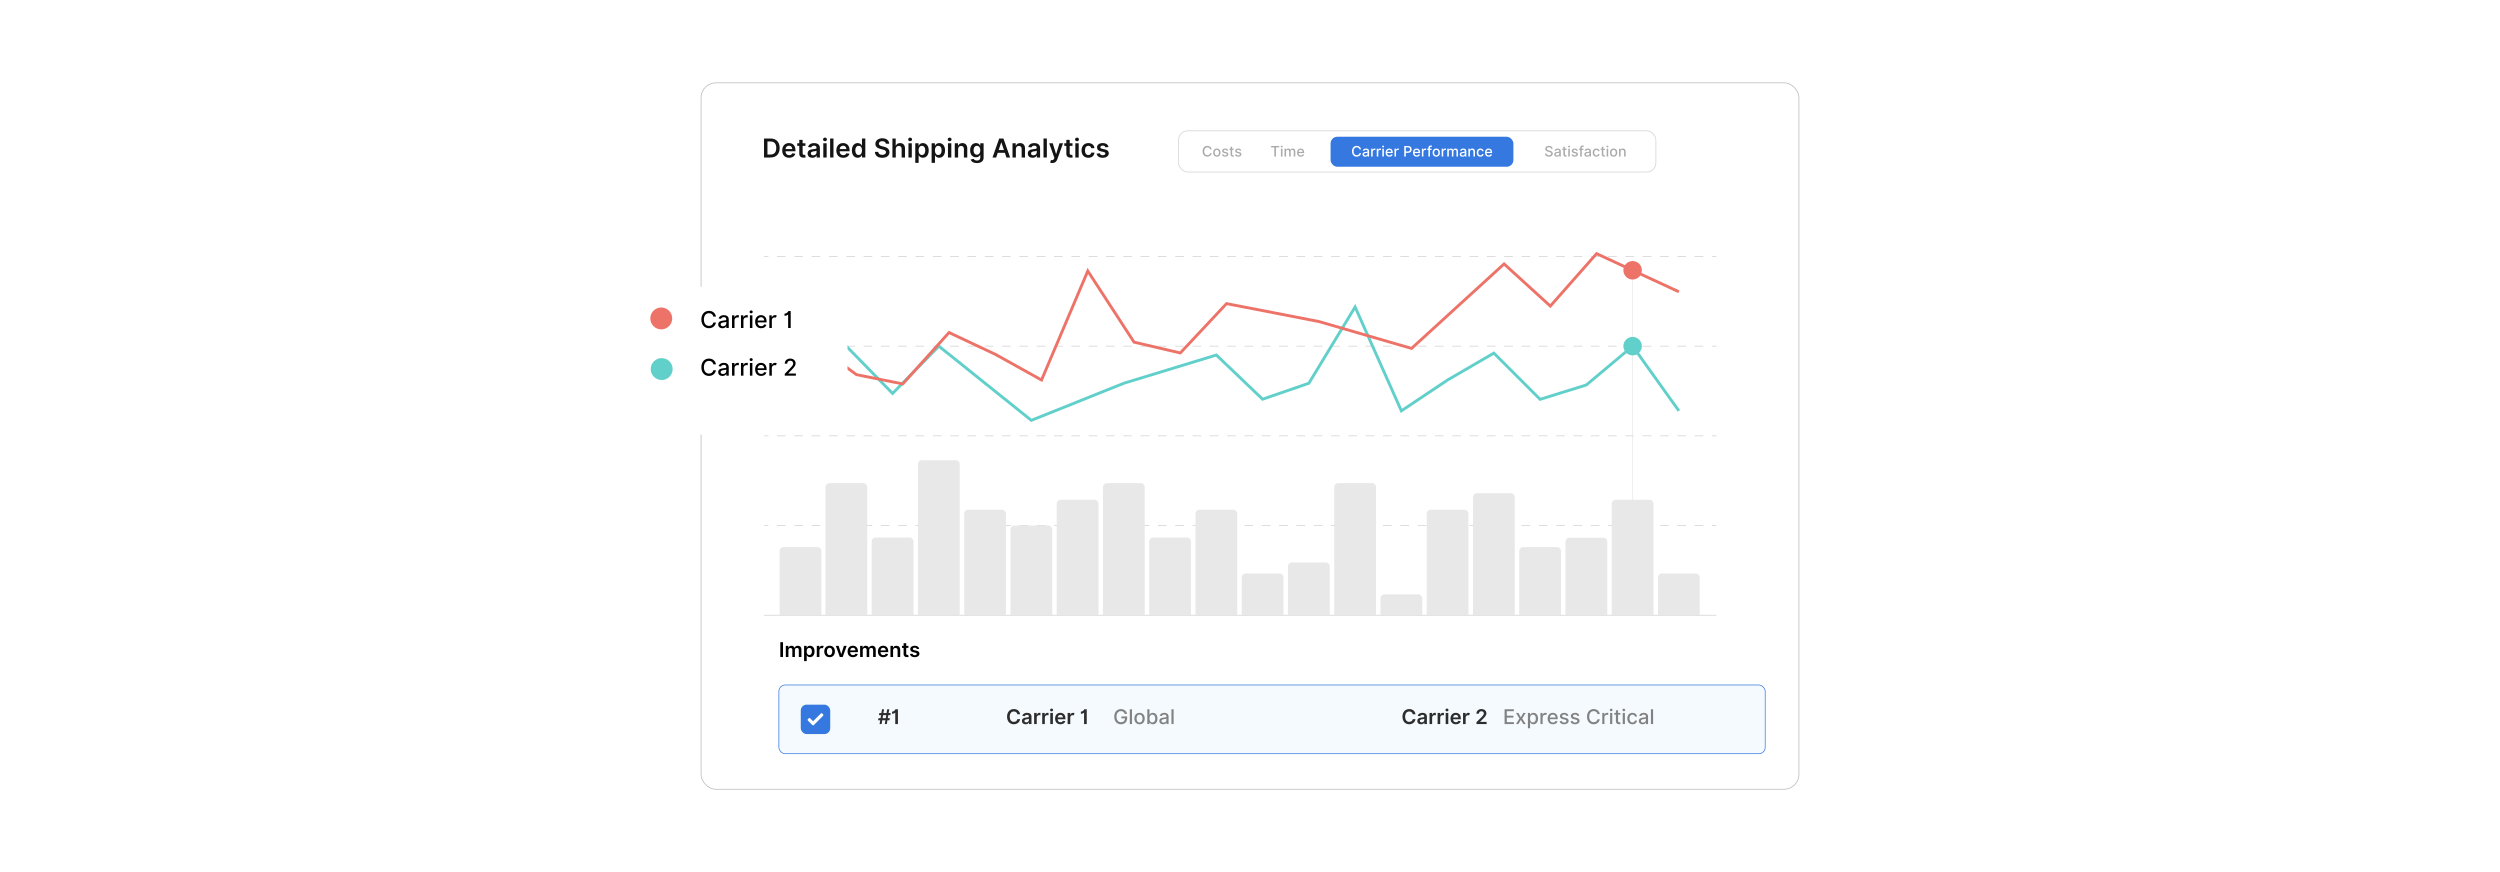 <?xml version="1.0" encoding="UTF-8"?>
<svg id="Layer_1" xmlns="http://www.w3.org/2000/svg" xmlns:xlink="http://www.w3.org/1999/xlink" viewBox="0 0 860 300">
  <defs>
    <filter id="drop-shadow-1" x="186.44" y="68.298" width="135.36" height="111.36" filterUnits="userSpaceOnUse">
      <feOffset dx="5" dy="5"/>
      <feGaussianBlur result="blur" stdDeviation="10"/>
      <feFlood flood-color="#191919" flood-opacity=".1"/>
      <feComposite in2="blur" operator="in"/>
      <feComposite in="SourceGraphic"/>
    </filter>
  </defs>
  <rect y="0" width="860" height="300" fill="#fff"/>
  <g>
    <rect x="241.17" y="28.497" width="377.66" height="243.006" rx="5.099" ry="5.099" fill="#fff" stroke="#b7b7b7" stroke-miterlimit="10" stroke-width=".25"/>
    <g>
      <path d="M262.821,54.18v-6.531h2.258c1.945,0,3.126,1.225,3.126,3.259,0,2.041-1.18,3.272-3.17,3.272h-2.213ZM264.977,53.156c1.362,0,2.054-.746,2.054-2.248,0-1.495-.692-2.235-2.019-2.235h-1.008v4.483h.973Z" fill="#141414"/>
      <path d="M269.08,51.759c0-1.512.915-2.542,2.318-2.542,1.206,0,2.239.756,2.239,2.476v.353h-3.413c.01.839.504,1.33,1.25,1.33.498,0,.88-.217,1.036-.632l1.078.121c-.204.852-.989,1.41-2.13,1.41-1.477,0-2.379-.98-2.379-2.517ZM272.531,51.268c-.006-.666-.453-1.151-1.116-1.151-.689,0-1.151.526-1.187,1.151h2.303Z" fill="#141414"/>
      <path d="M277.07,50.174h-.966v2.532c0,.466.233.567.523.567.144,0,.274-.028.338-.044l.194.902c-.124.041-.351.105-.679.114-.867.025-1.537-.427-1.531-1.349v-2.724h-.695v-.893h.695v-1.174h1.154v1.174h.966v.893Z" fill="#141414"/>
      <path d="M277.815,52.805c0-1.103.909-1.387,1.859-1.489.864-.092,1.212-.108,1.212-.44v-.019c0-.481-.293-.756-.829-.756-.565,0-.89.287-1.004.622l-1.078-.153c.255-.893,1.046-1.353,2.076-1.353.935,0,1.99.39,1.99,1.685v3.278h-1.109v-.673h-.039c-.21.411-.669.771-1.438.771-.935,0-1.639-.511-1.639-1.474ZM280.889,52.422v-.577c-.15.121-.756.198-1.059.239-.517.073-.902.259-.902.702,0,.424.344.644.826.644.695,0,1.135-.462,1.135-1.008Z" fill="#141414"/>
      <path d="M283.126,47.961c0-.348.3-.629.67-.629.367,0,.666.281.666.629,0,.344-.3.625-.666.625-.37,0-.67-.281-.67-.625ZM283.215,49.282h1.154v4.898h-1.154v-4.898Z" fill="#141414"/>
      <path d="M286.716,54.18h-1.154v-6.531h1.154v6.531Z" fill="#141414"/>
      <path d="M287.697,51.759c0-1.512.915-2.542,2.318-2.542,1.206,0,2.239.756,2.239,2.476v.353h-3.413c.01.839.504,1.33,1.25,1.33.498,0,.88-.217,1.036-.632l1.078.121c-.204.852-.989,1.41-2.13,1.41-1.477,0-2.379-.98-2.379-2.517ZM291.147,51.268c-.007-.666-.453-1.151-1.116-1.151-.689,0-1.151.526-1.187,1.151h2.303Z" fill="#141414"/>
      <path d="M293.04,51.736c0-1.633.89-2.519,2.022-2.519.864,0,1.225.52,1.4.874h.048v-2.442h1.158v6.531h-1.135v-.772h-.07c-.182.357-.561.858-1.403.858-1.155,0-2.019-.915-2.019-2.529ZM296.532,51.731c0-.95-.408-1.566-1.151-1.566-.769,0-1.164.654-1.164,1.566,0,.918.402,1.588,1.164,1.588.737,0,1.151-.638,1.151-1.588Z" fill="#141414"/>
      <path d="M303.518,48.561c-.74,0-1.18.36-1.184.852-.006.545.574.771,1.11.899l.612.152c.982.233,1.917.75,1.92,1.882-.003,1.151-.912,1.933-2.478,1.933-1.521,0-2.487-.731-2.535-2.028h1.164c.048.685.622,1.018,1.362,1.018.771,0,1.301-.373,1.304-.932-.003-.507-.469-.727-1.173-.905l-.743-.191c-1.075-.277-1.741-.816-1.741-1.754-.003-1.154,1.027-1.927,2.398-1.927,1.391,0,2.332.781,2.353,1.885h-1.138c-.06-.555-.526-.883-1.231-.883Z" fill="#141414"/>
      <path d="M308.145,54.18h-1.154v-6.531h1.129v2.465h.057c.227-.555.705-.896,1.458-.896,1.018,0,1.687.66,1.687,1.844v3.119h-1.154v-2.94c0-.66-.357-1.046-.963-1.046-.619,0-1.059.408-1.059,1.116v2.87Z" fill="#141414"/>
      <path d="M312.418,47.961c0-.348.3-.629.669-.629.367,0,.667.281.667.629,0,.344-.3.625-.667.625-.37,0-.669-.281-.669-.625ZM312.507,49.282h1.154v4.898h-1.154v-4.898Z" fill="#141414"/>
      <path d="M314.853,49.282h1.135v.81h.067c.175-.353.536-.874,1.4-.874,1.132,0,2.022.887,2.022,2.519,0,1.614-.864,2.529-2.019,2.529-.842,0-1.222-.501-1.403-.858h-.048v2.609h-1.154v-6.735ZM317.136,53.319c.762,0,1.164-.67,1.164-1.588,0-.912-.396-1.566-1.164-1.566-.743,0-1.151.616-1.151,1.566s.415,1.588,1.151,1.588Z" fill="#141414"/>
      <path d="M320.475,49.282h1.135v.81h.067c.175-.353.536-.874,1.4-.874,1.132,0,2.022.887,2.022,2.519,0,1.614-.864,2.529-2.019,2.529-.842,0-1.222-.501-1.403-.858h-.048v2.609h-1.154v-6.735ZM322.758,53.319c.762,0,1.164-.67,1.164-1.588,0-.912-.396-1.566-1.164-1.566-.743,0-1.151.616-1.151,1.566s.415,1.588,1.151,1.588Z" fill="#141414"/>
      <path d="M326.007,47.961c0-.348.3-.629.669-.629.367,0,.667.281.667.629,0,.344-.3.625-.667.625-.37,0-.669-.281-.669-.625ZM326.097,49.282h1.154v4.898h-1.154v-4.898Z" fill="#141414"/>
      <path d="M329.597,54.18h-1.154v-4.898h1.103v.832h.057c.223-.545.727-.896,1.46-.896,1.011,0,1.681.67,1.678,1.844v3.119h-1.154v-2.94c0-.654-.357-1.046-.954-1.046-.609,0-1.037.408-1.037,1.116v2.87Z" fill="#141414"/>
      <path d="M333.898,54.881l1.04-.252c.14.269.446.597,1.142.597.657,0,1.135-.297,1.135-.998v-.929h-.058c-.178.36-.571.81-1.409.81-1.129,0-2.019-.797-2.019-2.396,0-1.61.89-2.497,2.022-2.497.864,0,1.231.52,1.406.874h.064v-.81h1.139v4.978c0,1.234-.976,1.841-2.299,1.841-1.247,0-1.952-.552-2.162-1.219ZM337.221,51.708c0-.928-.408-1.544-1.151-1.544-.769,0-1.164.654-1.164,1.544,0,.902.402,1.495,1.164,1.495.737,0,1.151-.56,1.151-1.495Z" fill="#141414"/>
      <path d="M341.419,54.18l2.299-6.531h1.46l2.303,6.531h-1.263l-.542-1.61h-2.456l-.539,1.61h-1.263ZM345.357,51.618l-.883-2.631h-.051l-.883,2.631h1.818Z" fill="#141414"/>
      <path d="M349.46,54.18h-1.154v-4.898h1.103v.832h.057c.223-.545.727-.896,1.46-.896,1.011,0,1.681.67,1.678,1.844v3.119h-1.154v-2.94c0-.654-.357-1.046-.954-1.046-.609,0-1.037.408-1.037,1.116v2.87Z" fill="#141414"/>
      <path d="M353.564,52.805c0-1.103.909-1.387,1.859-1.489.864-.092,1.212-.108,1.212-.44v-.019c0-.481-.293-.756-.829-.756-.565,0-.89.287-1.004.622l-1.078-.153c.255-.893,1.046-1.353,2.076-1.353.935,0,1.99.39,1.99,1.685v3.278h-1.109v-.673h-.039c-.21.411-.669.771-1.438.771-.935,0-1.639-.511-1.639-1.474ZM356.638,52.422v-.577c-.15.121-.756.198-1.059.239-.517.073-.902.259-.902.702,0,.424.344.644.826.644.695,0,1.135-.462,1.135-1.008Z" fill="#141414"/>
      <path d="M360.119,54.18h-1.154v-6.531h1.154v6.531Z" fill="#141414"/>
      <path d="M361.259,55.956l.268-.925c.504.146.839.102,1.056-.438l.115-.312-1.776-5h1.225l1.129,3.699h.051l1.132-3.699h1.228l-1.978,5.536c-.274.771-.829,1.27-1.722,1.27-.338,0-.596-.077-.727-.131Z" fill="#141414"/>
      <path d="M368.94,50.174h-.966v2.532c0,.466.233.567.523.567.144,0,.274-.028.338-.044l.194.902c-.124.041-.351.105-.679.114-.868.025-1.537-.427-1.531-1.349v-2.724h-.695v-.893h.695v-1.174h1.154v1.174h.966v.893Z" fill="#141414"/>
      <path d="M369.825,47.961c0-.348.3-.629.669-.629.367,0,.667.281.667.629,0,.344-.3.625-.667.625-.37,0-.669-.281-.669-.625ZM369.914,49.282h1.154v4.898h-1.154v-4.898Z" fill="#141414"/>
      <path d="M372.049,51.749c0-1.495.906-2.532,2.341-2.532,1.196,0,2.025.699,2.104,1.761h-1.103c-.089-.472-.431-.829-.986-.829-.711,0-1.186.593-1.186,1.582,0,1.001.465,1.603,1.186,1.603.507,0,.887-.303.986-.829h1.103c-.083,1.04-.867,1.77-2.098,1.77-1.464,0-2.347-1.043-2.347-2.526Z" fill="#141414"/>
      <path d="M380.275,50.691c-.089-.322-.37-.612-.902-.612-.481,0-.848.23-.845.561-.003.284.195.456.692.567l.835.179c.925.201,1.375.628,1.377,1.327-.003.928-.867,1.562-2.092,1.562-1.203,0-1.958-.533-2.102-1.433l1.125-.108c.099.44.443.67.973.67.549,0,.912-.252.912-.587,0-.277-.21-.459-.66-.558l-.835-.176c-.941-.194-1.381-.666-1.377-1.381-.003-.905.8-1.486,1.98-1.486,1.148,0,1.812.53,1.971,1.359l-1.053.114Z" fill="#141414"/>
    </g>
    <rect x="405.409" y="45" width="164.217" height="14.191" rx="3.204" ry="3.204" fill="#fff" stroke="#d1d1d1" stroke-miterlimit="10" stroke-width=".25"/>
    <g>
      <path d="M416.276,51.404c-.09-.469-.478-.73-.94-.73-.625,0-1.092.483-1.092,1.363,0,.887.469,1.362,1.09,1.362.459,0,.848-.255.942-.719l.552.002c-.119.717-.701,1.216-1.498,1.216-.942,0-1.63-.702-1.63-1.861s.692-1.862,1.63-1.862c.767,0,1.373.453,1.498,1.228h-.552Z" fill="#aaa"/>
      <path d="M417.33,52.502c0-.846.5-1.407,1.267-1.407s1.267.561,1.267,1.407c0,.841-.5,1.402-1.267,1.402s-1.267-.561-1.267-1.402ZM419.33,52.501c0-.52-.234-.963-.731-.963-.501,0-.735.442-.735.963,0,.521.234.959.735.959.497,0,.731-.438.731-.959Z" fill="#aaa"/>
      <path d="M422.021,51.879c-.062-.182-.214-.364-.543-.364-.301,0-.527.148-.526.357-.002.185.127.285.427.355l.432.1c.499.115.744.352.744.736,0,.492-.455.841-1.112.841-.61,0-1.011-.271-1.099-.752l.512-.078c.064.268.267.403.584.403.347,0,.572-.164.572-.375,0-.17-.122-.287-.384-.346l-.46-.101c-.51-.113-.744-.37-.744-.756,0-.481.435-.806,1.05-.806.587,0,.918.276,1.028.699l-.479.085Z" fill="#aaa"/>
      <path d="M424.412,51.556h-.558v1.495c0,.307.154.363.326.363.085,0,.15-.016.185-.023l.096.438c-.062.023-.175.055-.343.057-.417.009-.795-.231-.793-.724v-1.605h-.398v-.425h.398v-.651h.529v.651h.558v.425Z" fill="#aaa"/>
      <path d="M426.513,51.879c-.062-.182-.214-.364-.543-.364-.301,0-.527.148-.526.357-.002.185.127.285.427.355l.432.1c.499.115.744.352.744.736,0,.492-.455.841-1.112.841-.61,0-1.011-.271-1.099-.752l.512-.078c.064.268.267.403.584.403.347,0,.572-.164.572-.375,0-.17-.122-.287-.384-.346l-.46-.101c-.51-.113-.744-.37-.744-.756,0-.481.435-.806,1.05-.806.587,0,.918.276,1.028.699l-.479.085Z" fill="#aaa"/>
    </g>
    <rect x="457.718" y="47.041" width="62.897" height="10.325" rx="2.334" ry="2.334" fill="#3578df"/>
    <g>
      <path d="M437.251,50.225h2.806v.471h-1.132v3.154h-.545v-3.154h-1.129v-.471Z" fill="#aaa"/>
      <path d="M440.574,50.397c0-.174.151-.317.335-.317.183,0,.335.144.335.317,0,.173-.152.315-.335.315-.184,0-.335-.142-.335-.315ZM440.642,51.131h.529v2.719h-.529v-2.719Z" fill="#aaa"/>
      <path d="M441.886,51.131h.508v.442h.034c.113-.299.381-.478.74-.478.362,0,.612.181.731.478h.028c.131-.29.425-.478.816-.478.492,0,.839.31.839.932v1.823h-.529v-1.773c0-.368-.231-.524-.51-.524-.346,0-.545.237-.545.565v1.733h-.528v-1.808c0-.296-.203-.49-.497-.49-.301,0-.558.255-.558.621v1.677h-.529v-2.719Z" fill="#aaa"/>
      <path d="M446.182,52.508c0-.836.499-1.413,1.257-1.413.616,0,1.204.385,1.204,1.367v.188h-1.934c.015.523.319.817.772.817.301,0,.53-.131.626-.388l.501.091c-.12.442-.54.734-1.133.734-.802,0-1.294-.553-1.294-1.397ZM448.124,52.253c-.002-.416-.272-.721-.682-.721-.431,0-.71.335-.731.721h1.413Z" fill="#aaa"/>
    </g>
    <g>
      <path d="M467.657,51.404c-.09-.469-.477-.73-.94-.73-.625,0-1.092.483-1.092,1.363,0,.887.469,1.362,1.09,1.362.459,0,.848-.255.941-.719l.553.002c-.119.717-.701,1.216-1.497,1.216-.942,0-1.631-.702-1.631-1.861s.692-1.862,1.631-1.862c.766,0,1.373.453,1.497,1.228h-.553Z" fill="#fff"/>
      <path d="M468.706,53.081c0-.617.527-.752,1.042-.812.489-.057.688-.053.688-.246v-.012c0-.309-.176-.487-.518-.487-.355,0-.554.185-.632.379l-.497-.113c.177-.496.63-.694,1.122-.694.432,0,1.055.158,1.055.949v1.806h-.517v-.372h-.021c-.101.204-.353.432-.803.432-.518,0-.919-.294-.919-.828ZM470.437,52.869v-.351c-.075.076-.482.122-.654.144-.307.041-.558.142-.558.425,0,.263.216.397.515.397.441,0,.697-.294.697-.615Z" fill="#fff"/>
      <path d="M471.68,51.131h.512v.432h.028c.1-.292.372-.473.69-.473.067,0,.172.005.225.013v.506c-.042-.013-.166-.032-.276-.032-.375,0-.649.257-.649.613v1.66h-.529v-2.719Z" fill="#fff"/>
      <path d="M473.601,51.131h.512v.432h.028c.1-.292.372-.473.69-.473.067,0,.172.005.225.013v.506c-.042-.013-.166-.032-.276-.032-.375,0-.649.257-.649.613v1.66h-.529v-2.719Z" fill="#fff"/>
      <path d="M475.455,50.397c0-.174.15-.317.335-.317.183,0,.335.144.335.317,0,.173-.152.315-.335.315-.185,0-.335-.142-.335-.315ZM475.522,51.131h.529v2.719h-.529v-2.719Z" fill="#fff"/>
      <path d="M476.644,52.508c0-.836.499-1.413,1.257-1.413.616,0,1.204.385,1.204,1.367v.188h-1.934c.015.523.319.817.772.817.301,0,.53-.131.626-.388l.501.091c-.12.442-.54.734-1.133.734-.802,0-1.294-.553-1.294-1.397ZM478.587,52.253c-.002-.416-.272-.721-.682-.721-.431,0-.71.335-.731.721h1.413Z" fill="#fff"/>
      <path d="M479.703,51.131h.512v.432h.028c.1-.292.368-.473.69-.473.148,0,.266.039.355.1l-.17.442c-.064-.032-.143-.054-.246-.054-.366,0-.641.257-.641.611v1.66h-.529v-2.719Z" fill="#fff"/>
      <path d="M483.063,50.225h1.292c.843,0,1.255.506,1.255,1.173,0,.67-.416,1.178-1.257,1.178h-.743v1.274h-.547v-3.625ZM484.304,52.111c.535,0,.756-.303.756-.714,0-.41-.221-.704-.763-.704h-.686v1.418h.693Z" fill="#fff"/>
      <path d="M486.06,52.508c0-.836.499-1.413,1.257-1.413.616,0,1.204.385,1.204,1.367v.188h-1.934c.015.523.319.817.772.817.301,0,.53-.131.626-.388l.501.091c-.12.442-.54.734-1.133.734-.802,0-1.294-.553-1.294-1.397ZM488.003,52.253c-.002-.416-.272-.721-.682-.721-.431,0-.71.335-.731.721h1.413Z" fill="#fff"/>
      <path d="M489.119,51.131h.512v.432h.028c.1-.292.372-.473.69-.473.067,0,.172.005.225.013v.506c-.042-.013-.166-.032-.276-.032-.375,0-.649.257-.649.613v1.66h-.529v-2.719Z" fill="#fff"/>
      <path d="M492.485,51.556h-.586v2.294h-.53v-2.294h-.42v-.425h.42v-.315c0-.51.377-.761.807-.761.214,0,.368.044.442.072l-.124.429c-.049-.017-.127-.041-.236-.041-.259,0-.358.131-.358.372v.244h.586v.425Z" fill="#fff"/>
      <path d="M492.806,52.502c0-.846.501-1.407,1.268-1.407s1.268.561,1.268,1.407c0,.841-.501,1.402-1.268,1.402s-1.268-.561-1.268-1.402ZM494.806,52.501c0-.52-.233-.963-.731-.963-.501,0-.734.442-.734.963,0,.521.233.959.734.959.497,0,.731-.438.731-.959Z" fill="#fff"/>
      <path d="M495.94,51.131h.512v.432h.028c.1-.292.372-.473.69-.473.067,0,.172.005.225.013v.506c-.042-.013-.166-.032-.276-.032-.375,0-.649.257-.649.613v1.66h-.529v-2.719Z" fill="#fff"/>
      <path d="M497.86,51.131h.509v.442h.033c.113-.299.381-.478.74-.478.362,0,.612.181.731.478h.028c.131-.29.425-.478.816-.478.492,0,.839.31.839.932v1.823h-.529v-1.773c0-.368-.231-.524-.51-.524-.346,0-.545.237-.545.565v1.733h-.527v-1.808c0-.296-.204-.49-.498-.49-.301,0-.558.255-.558.621v1.677h-.529v-2.719Z" fill="#fff"/>
      <path d="M502.151,53.081c0-.617.527-.752,1.042-.812.489-.057.688-.053.688-.246v-.012c0-.309-.176-.487-.518-.487-.355,0-.554.185-.632.379l-.497-.113c.177-.496.63-.694,1.122-.694.432,0,1.055.158,1.055.949v1.806h-.517v-.372h-.021c-.101.204-.353.432-.803.432-.518,0-.919-.294-.919-.828ZM503.882,52.869v-.351c-.075.076-.482.122-.654.144-.307.041-.558.142-.558.425,0,.263.216.397.515.397.441,0,.697-.294.697-.615Z" fill="#fff"/>
      <path d="M505.653,53.85h-.529v-2.719h.509v.442h.033c.126-.289.393-.478.802-.478.556,0,.926.352.926,1.025v1.73h-.529v-1.666c0-.395-.218-.63-.577-.63-.368,0-.634.248-.634.682v1.614Z" fill="#fff"/>
      <path d="M507.988,52.502c0-.83.496-1.407,1.263-1.407.617,0,1.065.365,1.122.914h-.516c-.057-.255-.262-.468-.598-.468-.443,0-.736.366-.736.949,0,.593.288.966.736.966.303,0,.53-.173.598-.467h.516c-.059.529-.475.915-1.117.915-.789,0-1.268-.582-1.268-1.402Z" fill="#fff"/>
      <path d="M510.828,52.508c0-.836.499-1.413,1.257-1.413.616,0,1.204.385,1.204,1.367v.188h-1.934c.015.523.319.817.772.817.301,0,.53-.131.626-.388l.501.091c-.12.442-.54.734-1.133.734-.802,0-1.294-.553-1.294-1.397ZM512.77,52.253c-.002-.416-.272-.721-.682-.721-.431,0-.71.335-.731.721h1.413Z" fill="#fff"/>
    </g>
    <g>
      <path d="M532.83,50.648c-.445,0-.727.229-.727.536-.002.347.375.479.658.553l.353.092c.461.113,1.043.366,1.043,1.02,0,.614-.49,1.062-1.342,1.062-.812,0-1.32-.405-1.355-1.062h.549c.031.395.381.582.803.582.465,0,.805-.233.805-.588,0-.321-.301-.449-.688-.552l-.428-.117c-.584-.157-.943-.453-.943-.957,0-.625.557-1.041,1.285-1.041.736,0,1.248.421,1.266,1.002h-.529c-.037-.335-.334-.529-.75-.529Z" fill="#aaa"/>
      <path d="M534.652,53.081c0-.617.527-.752,1.041-.812.49-.057.688-.053.688-.246v-.012c0-.309-.176-.487-.518-.487-.355,0-.553.185-.631.379l-.498-.113c.178-.496.631-.694,1.123-.694.432,0,1.055.158,1.055.949v1.806h-.518v-.372h-.021c-.1.204-.353.432-.803.432-.518,0-.918-.294-.918-.828ZM536.383,52.869v-.351c-.076.076-.482.122-.654.144-.307.041-.559.142-.559.425,0,.263.217.397.516.397.441,0,.697-.294.697-.615Z" fill="#aaa"/>
      <path d="M538.894,51.556h-.559v1.495c0,.307.154.363.326.363.084,0,.15-.016.185-.023l.096.438c-.062.023-.176.055-.344.057-.418.009-.795-.231-.793-.724v-1.605h-.398v-.425h.398v-.651h.529v.651h.559v.425Z" fill="#aaa"/>
      <path d="M539.416,50.397c0-.174.152-.317.336-.317.182,0,.334.144.334.317,0,.173-.152.315-.334.315-.184,0-.336-.142-.336-.315ZM539.484,51.131h.529v2.719h-.529v-2.719Z" fill="#aaa"/>
      <path d="M542.285,51.879c-.06-.182-.213-.364-.543-.364-.301,0-.527.148-.525.357-.002.185.127.285.426.355l.434.1c.498.115.742.352.742.736,0,.492-.455.841-1.111.841-.611,0-1.01-.271-1.1-.752l.512-.078c.065.268.268.403.584.403.348,0,.572-.164.572-.375,0-.17-.123-.287-.385-.346l-.459-.101c-.51-.113-.744-.37-.744-.756,0-.481.435-.806,1.049-.806.588,0,.92.276,1.029.699l-.48.085Z" fill="#aaa"/>
      <path d="M544.711,51.556h-.586v2.294h-.531v-2.294h-.42v-.425h.42v-.315c0-.51.377-.761.807-.761.215,0,.369.044.443.072l-.125.429c-.049-.017-.127-.041-.236-.041-.258,0-.357.131-.357.372v.244h.586v.425Z" fill="#aaa"/>
      <path d="M545.021,53.081c0-.617.527-.752,1.041-.812.49-.057.688-.053.688-.246v-.012c0-.309-.176-.487-.518-.487-.355,0-.553.185-.631.379l-.498-.113c.178-.496.631-.694,1.123-.694.432,0,1.055.158,1.055.949v1.806h-.518v-.372h-.021c-.1.204-.353.432-.803.432-.518,0-.918-.294-.918-.828ZM546.752,52.869v-.351c-.076.076-.482.122-.654.144-.307.041-.559.142-.559.425,0,.263.217.397.516.397.441,0,.697-.294.697-.615Z" fill="#aaa"/>
      <path d="M547.871,52.502c0-.83.496-1.407,1.264-1.407.617,0,1.065.365,1.121.914h-.516c-.057-.255-.262-.468-.598-.468-.441,0-.736.366-.736.949,0,.593.289.966.736.966.303,0,.531-.173.598-.467h.516c-.059.529-.475.915-1.117.915-.789,0-1.268-.582-1.268-1.402Z" fill="#aaa"/>
      <path d="M552.104,51.556h-.559v1.495c0,.307.154.363.326.363.084,0,.15-.016.185-.023l.096.438c-.062.023-.176.055-.344.057-.418.009-.795-.231-.793-.724v-1.605h-.398v-.425h.398v-.651h.529v.651h.559v.425Z" fill="#aaa"/>
      <path d="M552.625,50.397c0-.174.15-.317.334-.317s.336.144.336.317c0,.173-.152.315-.336.315s-.334-.142-.334-.315ZM552.691,51.131h.529v2.719h-.529v-2.719Z" fill="#aaa"/>
      <path d="M553.814,52.502c0-.846.502-1.407,1.268-1.407.768,0,1.268.561,1.268,1.407,0,.841-.5,1.402-1.268,1.402-.766,0-1.268-.561-1.268-1.402ZM555.814,52.501c0-.52-.232-.963-.731-.963-.5,0-.734.442-.734.963,0,.521.234.959.734.959.498,0,.731-.438.731-.959Z" fill="#aaa"/>
      <path d="M557.477,53.85h-.529v-2.719h.51v.442h.033c.125-.289.393-.478.801-.478.557,0,.926.352.926,1.025v1.73h-.529v-1.666c0-.395-.217-.63-.576-.63-.369,0-.635.248-.635.682v1.614Z" fill="#aaa"/>
    </g>
    <g>
      <line x1="262.823" y1="88.221" x2="264.323" y2="88.221" fill="none" stroke="#d1d1d1" stroke-miterlimit="10" stroke-width=".25"/>
      <line x1="267.291" y1="88.221" x2="267.301" y2="88.221" fill="none" stroke="#d1d1d1" stroke-dasharray=".01 0 0 0" stroke-miterlimit="10" stroke-width=".25"/>
      <line x1="267.301" y1="88.221" x2="588.946" y2="88.221" fill="none" stroke="#d1d1d1" stroke-dasharray="2.978 2.968 .01 0 0 0" stroke-miterlimit="10" stroke-width=".25"/>
      <line x1="588.946" y1="88.221" x2="590.446" y2="88.221" fill="none" stroke="#d1d1d1" stroke-miterlimit="10" stroke-width=".25"/>
    </g>
    <g>
      <line x1="262.823" y1="119.075" x2="264.323" y2="119.075" fill="none" stroke="#d1d1d1" stroke-miterlimit="10" stroke-width=".25"/>
      <line x1="267.291" y1="119.075" x2="267.301" y2="119.075" fill="none" stroke="#d1d1d1" stroke-dasharray=".01 0 0 0" stroke-miterlimit="10" stroke-width=".25"/>
      <line x1="267.301" y1="119.075" x2="588.946" y2="119.075" fill="none" stroke="#d1d1d1" stroke-dasharray="2.978 2.968 .01 0 0 0" stroke-miterlimit="10" stroke-width=".25"/>
      <line x1="588.946" y1="119.075" x2="590.446" y2="119.075" fill="none" stroke="#d1d1d1" stroke-miterlimit="10" stroke-width=".25"/>
    </g>
    <g>
      <line x1="262.823" y1="149.93" x2="264.323" y2="149.93" fill="none" stroke="#d1d1d1" stroke-miterlimit="10" stroke-width=".25"/>
      <line x1="267.291" y1="149.93" x2="267.301" y2="149.93" fill="none" stroke="#d1d1d1" stroke-dasharray=".01 0 0 0" stroke-miterlimit="10" stroke-width=".25"/>
      <line x1="267.301" y1="149.93" x2="588.946" y2="149.93" fill="none" stroke="#d1d1d1" stroke-dasharray="2.978 2.968 .01 0 0 0" stroke-miterlimit="10" stroke-width=".25"/>
      <line x1="588.946" y1="149.93" x2="590.446" y2="149.93" fill="none" stroke="#d1d1d1" stroke-miterlimit="10" stroke-width=".25"/>
    </g>
    <g>
      <line x1="262.823" y1="180.784" x2="264.323" y2="180.784" fill="none" stroke="#d1d1d1" stroke-miterlimit="10" stroke-width=".25"/>
      <line x1="267.291" y1="180.784" x2="267.301" y2="180.784" fill="none" stroke="#d1d1d1" stroke-dasharray=".01 0 0 0" stroke-miterlimit="10" stroke-width=".25"/>
      <line x1="267.301" y1="180.784" x2="588.946" y2="180.784" fill="none" stroke="#d1d1d1" stroke-dasharray="2.978 2.968 .01 0 0 0" stroke-miterlimit="10" stroke-width=".25"/>
      <line x1="588.946" y1="180.784" x2="590.446" y2="180.784" fill="none" stroke="#d1d1d1" stroke-miterlimit="10" stroke-width=".25"/>
    </g>
    <line x1="262.823" y1="211.638" x2="590.446" y2="211.638" fill="none" stroke="#d1d1d1" stroke-miterlimit="10" stroke-width=".25"/>
    <path d="M269.564,188.187h11.6c.763,0,1.383.62,1.383,1.383v22.068h-14.366v-22.068c0-.763.62-1.383,1.383-1.383Z" fill="#e8e8e8"/>
    <path d="M285.336,166.193h11.6c.763,0,1.383.62,1.383,1.383v44.062h-14.366v-44.062c0-.763.62-1.383,1.383-1.383Z" fill="#e8e8e8"/>
    <path d="M301.247,184.903h11.6c.763,0,1.383.62,1.383,1.383v25.353h-14.366v-25.353c0-.763.62-1.383,1.383-1.383Z" fill="#e8e8e8"/>
    <path d="M317.158,158.308h11.6c.763,0,1.383.62,1.383,1.383v51.947h-14.366v-51.947c0-.763.62-1.383,1.383-1.383Z" fill="#e8e8e8"/>
    <path d="M333.069,175.349h11.6c.763,0,1.383.62,1.383,1.383v34.906h-14.366v-34.906c0-.763.62-1.383,1.383-1.383Z" fill="#e8e8e8"/>
    <path d="M348.98,180.784h11.6c.763,0,1.383.62,1.383,1.383v29.472h-14.366v-29.472c0-.763.62-1.383,1.383-1.383Z" fill="#e8e8e8"/>
    <path d="M364.891,171.922h11.6c.763,0,1.383.62,1.383,1.383v38.333h-14.366v-38.333c0-.763.62-1.383,1.383-1.383Z" fill="#e8e8e8"/>
    <path d="M380.802,166.193h11.6c.763,0,1.383.62,1.383,1.383v44.062h-14.366v-44.062c0-.763.62-1.383,1.383-1.383Z" fill="#e8e8e8"/>
    <path d="M396.713,184.903h11.6c.763,0,1.383.62,1.383,1.383v25.353h-14.366v-25.353c0-.763.62-1.383,1.383-1.383Z" fill="#e8e8e8"/>
    <path d="M412.624,175.349h11.6c.763,0,1.383.62,1.383,1.383v34.906h-14.366v-34.906c0-.763.62-1.383,1.383-1.383Z" fill="#e8e8e8"/>
    <path d="M428.535,197.273h11.6c.763,0,1.383.62,1.383,1.383v12.983h-14.366v-12.983c0-.763.62-1.383,1.383-1.383Z" fill="#e8e8e8"/>
    <path d="M444.446,193.494h11.6c.763,0,1.383.62,1.383,1.383v16.762h-14.366v-16.762c0-.763.62-1.383,1.383-1.383Z" fill="#e8e8e8"/>
    <path d="M460.357,166.193h11.6c.763,0,1.383.62,1.383,1.383v44.062h-14.366v-44.062c0-.763.62-1.383,1.383-1.383Z" fill="#e8e8e8"/>
    <path d="M476.268,204.456h11.6c.763,0,1.383.62,1.383,1.383v5.8h-14.366v-5.8c0-.763.62-1.383,1.383-1.383Z" fill="#e8e8e8"/>
    <path d="M492.179,175.349h11.6c.763,0,1.383.62,1.383,1.383v34.906h-14.366v-34.906c0-.763.62-1.383,1.383-1.383Z" fill="#e8e8e8"/>
    <path d="M508.09,169.669h11.6c.763,0,1.383.62,1.383,1.383v40.587h-14.366v-40.587c0-.763.62-1.383,1.383-1.383Z" fill="#e8e8e8"/>
    <path d="M524.001,188.187h11.6c.763,0,1.383.62,1.383,1.383v22.068h-14.366v-22.068c0-.763.62-1.383,1.383-1.383Z" fill="#e8e8e8"/>
    <path d="M539.912,184.973h11.6c.763,0,1.383.62,1.383,1.383v25.282h-14.366v-25.282c0-.763.62-1.383,1.383-1.383Z" fill="#e8e8e8"/>
    <path d="M555.823,171.922h11.6c.763,0,1.383.62,1.383,1.383v38.333h-14.366v-38.333c0-.763.62-1.383,1.383-1.383Z" fill="#e8e8e8"/>
    <path d="M571.734,197.273h11.6c.763,0,1.383.62,1.383,1.383v12.983h-14.366v-12.983c0-.763.62-1.383,1.383-1.383Z" fill="#e8e8e8"/>
    <polyline points="262.823 135.347 291.136 119.075 307.047 135.347 322.958 119.075 354.78 144.602 386.602 131.838 418.424 122.126 434.335 137.33 450.246 131.838 466.157 105.599 482.068 141.335 497.979 130.719 513.89 121.464 529.802 137.371 545.712 132.422 561.624 119.075 577.535 141.335" fill="none" stroke="#61cfca" stroke-miterlimit="10"/>
    <polyline points="577.535 100.378 549.221 87.252 533.31 105.292 517.399 90.788 485.577 119.85 453.755 110.623 421.933 104.446 406.022 121.418 390.111 117.695 374.2 93.223 358.289 130.727 342.378 121.88 326.467 114.393 310.556 132.067 294.645 128.886 278.734 117.307 262.823 141.335" fill="none" stroke="#ed7368" stroke-miterlimit="10"/>
    <line x1="561.624" y1="96.166" x2="561.624" y2="171.922" fill="none" stroke="#e8e8e8" stroke-miterlimit="10" stroke-width=".25"/>
    <circle cx="561.624" cy="119.075" r="3.183" fill="#61cfca"/>
    <circle cx="561.624" cy="92.982" r="3.183" fill="#ed7368"/>
    <rect x="211.461" y="93.66" width="75.081" height="50.831" rx="6.872" ry="6.872" fill="#fff" filter="url(#drop-shadow-1)"/>
    <g>
      <g>
        <path d="M245.395,108.903c-.144-.752-.766-1.169-1.507-1.169-1.002,0-1.751.774-1.751,2.186,0,1.422.752,2.186,1.748,2.186.735,0,1.359-.409,1.51-1.152l.886.003c-.19,1.149-1.124,1.949-2.401,1.949-1.51,0-2.614-1.127-2.614-2.985s1.11-2.985,2.614-2.985c1.229,0,2.203.727,2.401,1.969h-.886Z"/>
        <path d="M247.065,111.594c0-.99.846-1.207,1.671-1.303.784-.092,1.102-.086,1.102-.395v-.019c0-.494-.281-.781-.829-.781-.57,0-.888.299-1.013.607l-.797-.182c.284-.795,1.01-1.112,1.799-1.112.692,0,1.691.253,1.691,1.52v2.896h-.829v-.597h-.034c-.162.327-.567.693-1.289.693-.829,0-1.473-.471-1.473-1.328ZM249.84,111.253v-.561c-.122.121-.774.195-1.05.232-.491.065-.894.227-.894.682,0,.42.346.635.826.635.707,0,1.118-.471,1.118-.987Z"/>
        <path d="M251.823,108.466h.82v.692h.045c.159-.469.596-.758,1.107-.758.108,0,.275.009.36.019v.812c-.068-.019-.267-.051-.443-.051-.602,0-1.042.411-1.042.981v2.662h-.849v-4.359Z"/>
        <path d="M254.897,108.466h.82v.692h.045c.159-.469.596-.758,1.107-.758.108,0,.275.009.36.019v.812c-.068-.019-.267-.051-.443-.051-.602,0-1.042.411-1.042.981v2.662h-.849v-4.359Z"/>
        <path d="M257.863,107.288c0-.278.242-.509.537-.509.292,0,.537.231.537.509s-.244.505-.537.505c-.295,0-.537-.227-.537-.505ZM257.971,108.466h.849v4.359h-.849v-4.359Z"/>
        <path d="M259.766,110.674c0-1.34.8-2.265,2.015-2.265.988,0,1.93.616,1.93,2.19v.301h-3.1c.023.841.511,1.312,1.238,1.312.482,0,.851-.21,1.004-.621l.803.144c-.193.71-.866,1.178-1.816,1.178-1.286,0-2.075-.886-2.075-2.239ZM262.88,110.266c-.003-.668-.435-1.156-1.093-1.156-.69,0-1.138.537-1.172,1.156h2.265Z"/>
        <path d="M264.661,108.466h.82v.692h.045c.159-.469.59-.758,1.107-.758.238,0,.426.062.57.159l-.273.71c-.102-.052-.23-.086-.395-.086-.587,0-1.027.412-1.027.98v2.662h-.849v-4.359Z"/>
        <path d="M272,112.825h-.88v-4.629h-.048c-.096.171-.553.431-1.212.431v-.721c.849,0,1.292-.734,1.323-.894h.817v5.812Z"/>
      </g>
      <g>
        <path d="M245.395,125.317c-.144-.752-.766-1.17-1.507-1.17-1.002,0-1.751.775-1.751,2.186,0,1.422.752,2.186,1.748,2.186.735,0,1.359-.408,1.51-1.152l.886.003c-.19,1.149-1.124,1.95-2.401,1.95-1.51,0-2.614-1.127-2.614-2.986s1.11-2.986,2.614-2.986c1.229,0,2.203.727,2.401,1.971h-.886Z"/>
        <path d="M247.065,128.006c0-.99.846-1.205,1.671-1.303.784-.09,1.102-.084,1.102-.394v-.021c0-.494-.281-.78-.829-.78-.57,0-.888.298-1.013.607l-.797-.182c.284-.794,1.01-1.112,1.799-1.112.692,0,1.691.252,1.691,1.522v2.894h-.829v-.596h-.034c-.162.326-.567.692-1.289.692-.829,0-1.473-.472-1.473-1.329ZM249.84,127.666v-.562c-.122.123-.774.196-1.05.233-.491.065-.894.228-.894.681,0,.42.346.637.826.637.707,0,1.118-.472,1.118-.988Z"/>
        <path d="M251.823,124.879h.82v.692h.045c.159-.468.596-.758,1.107-.758.108,0,.275.009.36.021v.81c-.068-.019-.267-.051-.443-.051-.602,0-1.042.412-1.042.982v2.662h-.849v-4.359Z"/>
        <path d="M254.897,124.879h.82v.692h.045c.159-.468.596-.758,1.107-.758.108,0,.275.009.36.021v.81c-.068-.019-.267-.051-.443-.051-.602,0-1.042.412-1.042.982v2.662h-.849v-4.359Z"/>
        <path d="M257.863,123.701c0-.278.242-.508.537-.508.292,0,.537.23.537.508,0,.277-.244.505-.537.505-.295,0-.537-.228-.537-.505ZM257.971,124.879h.849v4.359h-.849v-4.359Z"/>
        <path d="M259.766,127.087c0-1.339.8-2.265,2.015-2.265.988,0,1.93.615,1.93,2.191v.301h-3.1c.023.84.511,1.31,1.238,1.31.482,0,.851-.21,1.004-.621l.803.144c-.193.709-.866,1.178-1.816,1.178-1.286,0-2.075-.885-2.075-2.239ZM262.88,126.678c-.003-.666-.435-1.154-1.093-1.154-.69,0-1.138.536-1.172,1.154h2.265Z"/>
        <path d="M264.661,124.879h.82v.692h.045c.159-.468.59-.758,1.107-.758.238,0,.426.062.57.159l-.273.709c-.102-.051-.23-.084-.395-.084-.587,0-1.027.41-1.027.979v2.662h-.849v-4.359Z"/>
        <path d="M269.957,128.603l1.967-2.038c.625-.661.931-1.029.931-1.543,0-.58-.449-.943-1.039-.943-.627,0-1.03.409-1.027,1.033h-.837c0-1.06.795-1.766,1.882-1.766,1.096,0,1.856.716,1.856,1.649,0,.649-.303,1.163-1.368,2.239l-1.155,1.209v.043h2.617v.752h-3.826v-.636Z"/>
      </g>
      <circle cx="227.617" cy="126.961" r="3.773" fill="#61cfca"/>
      <circle cx="227.473" cy="109.543" r="3.773" fill="#ed7368"/>
    </g>
    <g>
      <path d="M269.357,226.002h-.923v-5.094h.923v5.094Z"/>
      <path d="M270.318,222.182h.861v.648h.045c.159-.435.542-.699,1.054-.699.515,0,.886.267,1.032.699h.04c.169-.426.592-.699,1.147-.699.701,0,1.194.453,1.194,1.307v2.564h-.903v-2.426c0-.473-.289-.685-.652-.685-.435,0-.691.298-.691.729v2.383h-.883v-2.463c0-.393-.261-.648-.642-.648-.388,0-.702.318-.702.787v2.324h-.9v-3.82Z"/>
      <path d="M276.602,222.182h.886v.631h.052c.137-.275.418-.682,1.092-.682.883,0,1.577.691,1.577,1.965,0,1.26-.674,1.973-1.574,1.973-.657,0-.953-.391-1.094-.669h-.038v2.034h-.9v-5.252ZM278.383,225.33c.594,0,.908-.522.908-1.238,0-.712-.309-1.222-.908-1.222-.58,0-.898.479-.898,1.222,0,.74.323,1.238.898,1.238Z"/>
      <path d="M280.975,222.182h.873v.637h.04c.139-.443.502-.691.942-.691.206,0,.378.055.513.139l-.279.746c-.097-.045-.209-.08-.355-.08-.47,0-.834.342-.834.824v2.246h-.9v-3.82Z"/>
      <path d="M283.547,224.107c0-1.185.711-1.976,1.831-1.976s1.831.791,1.831,1.976c0,1.181-.711,1.97-1.831,1.97s-1.831-.789-1.831-1.97ZM286.296,224.104c0-.699-.304-1.258-.913-1.258-.619,0-.922.559-.922,1.258s.303,1.252.922,1.252c.609,0,.913-.553.913-1.252Z"/>
      <path d="M289.888,226.002h-.995l-1.36-3.82h.96l.878,2.838h.04l.88-2.838h.958l-1.36,3.82Z"/>
      <path d="M291.572,224.113c0-1.179.714-1.982,1.808-1.982.94,0,1.746.59,1.746,1.931v.276h-2.661c.007.654.393,1.037.975,1.037.388,0,.686-.17.808-.492l.841.094c-.159.664-.771,1.1-1.662,1.1-1.151,0-1.855-.764-1.855-1.963ZM294.263,223.731c-.005-.519-.353-.897-.871-.897-.537,0-.898.41-.925.897h1.796Z"/>
      <path d="M295.884,222.182h.861v.648h.045c.159-.435.542-.699,1.054-.699.515,0,.886.267,1.032.699h.04c.169-.426.592-.699,1.147-.699.701,0,1.194.453,1.194,1.307v2.564h-.903v-2.426c0-.473-.289-.685-.652-.685-.435,0-.691.298-.691.729v2.383h-.883v-2.463c0-.393-.261-.648-.642-.648-.388,0-.702.318-.702.787v2.324h-.9v-3.82Z"/>
      <path d="M302.004,224.113c0-1.179.714-1.982,1.808-1.982.94,0,1.746.59,1.746,1.931v.276h-2.661c.007.654.393,1.037.975,1.037.388,0,.686-.17.808-.492l.841.094c-.159.664-.771,1.1-1.662,1.1-1.151,0-1.855-.764-1.855-1.963ZM304.696,223.731c-.005-.519-.353-.897-.871-.897-.537,0-.898.41-.925.897h1.796Z"/>
      <path d="M307.218,226.002h-.9v-3.82h.861v.648h.045c.174-.426.567-.699,1.139-.699.789,0,1.311.523,1.309,1.438v2.434h-.9v-2.293c0-.511-.279-.816-.744-.816-.475,0-.809.318-.809.871v2.238Z"/>
      <path d="M312.493,222.877h-.753v1.976c0,.362.182.442.408.442.112,0,.214-.021.264-.035l.152.705c-.097.031-.273.082-.53.089-.676.021-1.199-.333-1.194-1.052v-2.125h-.542v-.695h.542v-.916h.9v.916h.753v.695Z"/>
      <path d="M315.387,223.28c-.069-.251-.289-.477-.704-.477-.376,0-.662.18-.659.438-.002.222.152.355.54.443l.652.139c.721.157,1.072.49,1.074,1.035-.002.724-.676,1.219-1.631,1.219-.938,0-1.527-.416-1.639-1.117l.878-.084c.077.343.346.521.759.521.428,0,.711-.195.711-.457,0-.217-.165-.358-.515-.435l-.651-.137c-.734-.151-1.077-.519-1.075-1.076-.002-.707.625-1.16,1.544-1.16.895,0,1.413.414,1.537,1.06l-.821.089Z"/>
    </g>
    <rect x="267.932" y="235.638" width="339.299" height="23.643" rx="2.197" ry="2.197" fill="#f5fafe" stroke="#3578df" stroke-miterlimit="10" stroke-width=".25"/>
    <rect x="275.465" y="242.395" width="10.128" height="10.128" rx="2.019" ry="2.019" fill="#3578df"/>
    <g>
      <path d="M304.585,247.766h-1.094l-.216,1.315h-.697l.216-1.315h-.721l.117-.695h.719l.174-1.074h-.714l.115-.697h.714l.216-1.312h.696l-.216,1.312h1.094l.216-1.312h.697l-.217,1.312h.719l-.114.697h-.719l-.174,1.074h.713l-.117.695h-.711l-.216,1.315h-.696l.216-1.315ZM304.7,247.071l.174-1.074h-1.094l-.174,1.074h1.094Z" fill="#2d2d2d"/>
      <path d="M308.891,249.08h-.925v-3.916h-.043c-.1.157-.48.379-1.052.379v-.746c.702,0,1.114-.588,1.134-.81h.886v5.094Z" fill="#2d2d2d"/>
    </g>
    <g>
      <path d="M349.984,245.705c-.107-.609-.592-.961-1.211-.961-.834,0-1.42.64-1.42,1.789,0,1.168.592,1.787,1.417,1.787.609,0,1.097-.335,1.214-.932l.93.004c-.142.973-.945,1.757-2.156,1.757-1.343,0-2.333-.973-2.333-2.616,0-1.647,1.002-2.617,2.333-2.617,1.129,0,2.0.656,2.156,1.789h-.93Z" fill="#2d2d2d"/>
      <path d="M351.541,248.008c0-.861.709-1.082,1.45-1.162.674-.072.945-.084.945-.343v-.015c0-.376-.229-.59-.646-.59-.44,0-.694.225-.784.484l-.841-.119c.199-.695.816-1.055,1.619-1.055.729,0,1.552.305,1.552,1.315v2.557h-.866v-.525h-.03c-.164.32-.522.602-1.122.602-.729,0-1.278-.398-1.278-1.148ZM353.938,247.709v-.45c-.117.095-.589.154-.826.186-.403.058-.704.201-.704.547,0,.332.269.503.644.503.542,0,.885-.36.885-.786Z" fill="#2d2d2d"/>
      <path d="M355.741,245.26h.873v.637h.04c.139-.443.505-.691.942-.691.1,0,.241.01.324.024v.828c-.077-.024-.266-.052-.418-.052-.495,0-.861.343-.861.828v2.246h-.9v-3.82Z" fill="#2d2d2d"/>
      <path d="M358.518,245.26h.873v.637h.04c.139-.443.505-.691.942-.691.1,0,.241.01.324.024v.828c-.077-.024-.266-.052-.418-.052-.495,0-.861.343-.861.828v2.246h-.9v-3.82Z" fill="#2d2d2d"/>
      <path d="M361.226,244.23c0-.271.234-.489.522-.489.286,0,.519.219.519.489,0,.269-.234.487-.519.487-.289,0-.522-.219-.522-.487ZM361.295,245.26h.9v3.82h-.9v-3.82Z" fill="#2d2d2d"/>
      <path d="M362.955,247.192c0-1.179.714-1.982,1.808-1.982.94,0,1.746.59,1.746,1.931v.276h-2.661c.007.654.393,1.037.975,1.037.388,0,.686-.17.808-.492l.841.094c-.159.664-.771,1.1-1.662,1.1-1.151,0-1.855-.764-1.855-1.963ZM365.647,246.809c-.005-.519-.353-.897-.871-.897-.537,0-.898.41-.925.897h1.796Z" fill="#2d2d2d"/>
      <path d="M367.268,245.26h.873v.637h.04c.139-.443.502-.691.942-.691.206,0,.378.055.513.139l-.279.746c-.097-.045-.209-.08-.355-.08-.47,0-.834.342-.834.824v2.246h-.9v-3.82Z" fill="#2d2d2d"/>
      <path d="M373.842,249.08h-.925v-3.916h-.043c-.1.157-.48.379-1.052.379v-.746c.702,0,1.114-.588,1.134-.81h.886v5.094Z" fill="#2d2d2d"/>
    </g>
    <g>
      <path d="M486.001,245.705c-.107-.609-.592-.961-1.211-.961-.834,0-1.421.64-1.421,1.789,0,1.168.592,1.787,1.418,1.787.609,0,1.097-.335,1.214-.932l.93.004c-.142.973-.944,1.757-2.156,1.757-1.343,0-2.333-.973-2.333-2.616,0-1.647,1.003-2.617,2.333-2.617,1.13,0,2,.656,2.156,1.789h-.93Z" fill="#2d2d2d"/>
      <path d="M487.558,248.008c0-.861.708-1.082,1.449-1.162.675-.072.945-.084.945-.343v-.015c0-.376-.229-.59-.646-.59-.44,0-.694.225-.783.484l-.841-.119c.199-.695.815-1.055,1.619-1.055.729,0,1.552.305,1.552,1.315v2.557h-.865v-.525h-.03c-.164.32-.522.602-1.121.602-.73,0-1.278-.398-1.278-1.148ZM489.955,247.709v-.45c-.117.095-.59.154-.826.186-.402.058-.704.201-.704.547,0,.332.27.503.644.503.542,0,.886-.36.886-.786Z" fill="#2d2d2d"/>
      <path d="M491.758,245.26h.873v.637h.04c.14-.443.505-.691.942-.691.1,0,.241.01.324.024v.828c-.077-.024-.267-.052-.418-.052-.495,0-.861.343-.861.828v2.246h-.9v-3.82Z" fill="#2d2d2d"/>
      <path d="M494.535,245.26h.873v.637h.04c.139-.443.505-.691.942-.691.1,0,.241.01.323.024v.828c-.077-.024-.266-.052-.418-.052-.495,0-.86.343-.86.828v2.246h-.9v-3.82Z" fill="#2d2d2d"/>
      <path d="M497.242,244.23c0-.271.234-.489.522-.489.286,0,.519.219.519.489,0,.269-.233.487-.519.487-.288,0-.522-.219-.522-.487ZM497.312,245.26h.9v3.82h-.9v-3.82Z" fill="#2d2d2d"/>
      <path d="M498.972,247.192c0-1.179.714-1.982,1.809-1.982.94,0,1.746.59,1.746,1.931v.276h-2.661c.007.654.393,1.037.975,1.037.388,0,.686-.17.809-.492l.841.094c-.159.664-.771,1.1-1.662,1.1-1.151,0-1.855-.764-1.855-1.963ZM501.663,246.809c-.005-.519-.353-.897-.87-.897-.537,0-.898.41-.926.897h1.796Z" fill="#2d2d2d"/>
      <path d="M503.285,245.26h.873v.637h.04c.139-.443.502-.691.942-.691.206,0,.378.055.513.139l-.279.746c-.097-.045-.209-.08-.355-.08-.47,0-.833.342-.833.824v2.246h-.9v-3.82Z" fill="#2d2d2d"/>
      <path d="M507.908,248.413l1.769-1.733c.503-.51.761-.814.761-1.238,0-.48-.36-.776-.845-.776-.508,0-.836.325-.836.845h-.878c0-.967.716-1.594,1.726-1.594,1.025,0,1.719.625,1.719,1.478,0,.575-.273,1.037-1.264,1.987l-.878.893v.035h2.219v.771h-3.492v-.667Z" fill="#2d2d2d"/>
      <path d="M517.578,243.987h3.193v.661h-2.425v1.552h2.259v.659h-2.259v1.56h2.455v.662h-3.224v-5.094Z" fill="#828282"/>
      <path d="M523.17,246.746l.851-1.486h.814l-1.191,1.91,1.201,1.91h-.814l-.86-1.428-.858,1.428h-.815l1.188-1.91-1.174-1.91h.816l.843,1.486Z" fill="#828282"/>
      <path d="M525.598,245.26h.727v.619h.062c.132-.236.388-.67,1.097-.67.923,0,1.603.73,1.603,1.968,0,1.236-.671,1.978-1.597,1.978-.696,0-.97-.426-1.103-.669h-.045v2.026h-.744v-5.252ZM527.324,248.52c.664,0,1.012-.584,1.012-1.35,0-.76-.338-1.328-1.012-1.328-.649,0-.998.529-.998,1.328,0,.803.358,1.35.998,1.35Z" fill="#828282"/>
      <path d="M529.918,245.26h.719v.606h.04c.14-.411.518-.664.97-.664.209,0,.373.055.5.14l-.238.621c-.09-.045-.202-.074-.346-.074-.516,0-.9.36-.9.857v2.334h-.744v-3.82Z" fill="#828282"/>
      <path d="M532.396,247.195c0-1.174.701-1.985,1.766-1.985.866,0,1.691.54,1.691,1.92v.264h-2.716c.019.736.447,1.15,1.084,1.15.423,0,.746-.185.881-.545l.704.127c-.169.621-.759,1.031-1.592,1.031-1.127,0-1.818-.775-1.818-1.962ZM535.125,246.836c-.003-.584-.381-1.012-.958-1.012-.605,0-.997.47-1.027,1.012h1.985Z" fill="#828282"/>
      <path d="M538.868,246.312c-.087-.257-.301-.513-.764-.513-.423,0-.741.209-.738.502-.003.26.179.4.599.5l.607.14c.701.161,1.045.495,1.045,1.034,0,.691-.64,1.182-1.562,1.182-.858,0-1.42-.38-1.545-1.057l.72-.109c.089.375.375.566.82.566.487,0,.804-.231.804-.527,0-.238-.172-.402-.54-.484l-.646-.142c-.717-.159-1.045-.52-1.045-1.062,0-.678.612-1.133,1.475-1.133.826,0,1.291.389,1.445.982l-.674.12Z" fill="#828282"/>
      <path d="M542.619,246.312c-.087-.257-.301-.513-.764-.513-.423,0-.741.209-.738.502-.003.26.179.4.599.5l.607.14c.701.161,1.045.495,1.045,1.034,0,.691-.64,1.182-1.562,1.182-.858,0-1.42-.38-1.545-1.057l.72-.109c.089.375.375.566.82.566.487,0,.804-.231.804-.527,0-.238-.172-.402-.54-.484l-.646-.142c-.717-.159-1.045-.52-1.045-1.062,0-.678.612-1.133,1.475-1.133.826,0,1.291.389,1.445.982l-.674.12Z" fill="#828282"/>
      <path d="M549.55,245.643c-.126-.659-.671-1.025-1.32-1.025-.878,0-1.534.68-1.534,1.916,0,1.246.659,1.914,1.531,1.914.644,0,1.191-.357,1.323-1.01l.776.003c-.167,1.007-.985,1.709-2.104,1.709-1.323,0-2.29-.987-2.29-2.616s.973-2.617,2.29-2.617c1.077,0,1.931.637,2.104,1.727h-.776Z" fill="#828282"/>
      <path d="M551.184,245.26h.719v.606h.04c.14-.411.522-.664.97-.664.095,0,.241.007.316.017v.712c-.06-.017-.234-.044-.389-.044-.527,0-.912.359-.912.859v2.334h-.744v-3.82Z" fill="#828282"/>
      <path d="M553.779,244.227c0-.243.211-.445.47-.445.257,0,.471.202.471.445,0,.244-.214.443-.471.443-.259,0-.47-.199-.47-.443ZM553.874,245.26h.743v3.82h-.743v-3.82Z" fill="#828282"/>
      <path d="M557.399,245.856h-.783v2.103c0,.431.216.51.457.51.119,0,.212-.022.262-.032l.134.614c-.087.032-.246.077-.482.079-.587.013-1.117-.322-1.114-1.017v-2.257h-.56v-.596h.56v-.916h.744v.916h.783v.596Z" fill="#828282"/>
      <path d="M558.124,244.227c0-.243.212-.445.471-.445.256,0,.47.202.47.445,0,.244-.214.443-.47.443-.259,0-.471-.199-.471-.443ZM558.219,245.26h.744v3.82h-.744v-3.82Z" fill="#828282"/>
      <path d="M559.789,247.188c0-1.167.697-1.978,1.773-1.978.868,0,1.498.513,1.577,1.283h-.724c-.08-.357-.368-.656-.841-.656-.622,0-1.034.516-1.034,1.334,0,.832.405,1.357,1.034,1.357.426,0,.746-.244.841-.656h.724c-.082.743-.666,1.285-1.569,1.285-1.109,0-1.781-.818-1.781-1.969Z" fill="#828282"/>
      <path d="M563.757,248c0-.867.741-1.057,1.465-1.142.686-.079.966-.075.966-.346v-.017c0-.434-.247-.685-.727-.685-.5,0-.778.261-.888.532l-.699-.159c.249-.696.886-.976,1.577-.976.606,0,1.482.222,1.482,1.334v2.537h-.727v-.523h-.03c-.142.287-.497.607-1.129.607-.727,0-1.291-.412-1.291-1.164ZM566.189,247.701v-.492c-.106.107-.679.172-.92.204-.431.058-.783.199-.783.597,0,.369.303.558.724.558.619,0,.98-.413.98-.866Z" fill="#828282"/>
      <path d="M568.664,249.08h-.743v-5.094h.743v5.094Z" fill="#828282"/>
    </g>
    <g>
      <path d="M385.595,244.617c-.863,0-1.522.68-1.522,1.913,0,1.239.654,1.917,1.552,1.917.816,0,1.358-.519,1.375-1.34h-1.258v-.635h2.002v.58c0,1.285-.883,2.097-2.119,2.097-1.38,0-2.315-1.003-2.315-2.614,0-1.627.962-2.619,2.281-2.619,1.099,0,1.947.686,2.119,1.68h-.789c-.191-.606-.649-.979-1.326-.979Z" fill="#828282"/>
      <path d="M389.4,249.08h-.744v-5.094h.744v5.094Z" fill="#828282"/>
      <path d="M390.227,247.188c0-1.19.704-1.978,1.781-1.978s1.781.789,1.781,1.978c0,1.181-.704,1.969-1.781,1.969s-1.781-.788-1.781-1.969ZM393.037,247.185c0-.731-.328-1.353-1.027-1.353-.704,0-1.032.621-1.032,1.353,0,.733.328,1.348,1.032,1.348.699,0,1.027-.614,1.027-1.348Z" fill="#828282"/>
      <path d="M394.674,243.987h.744v1.893h.045c.132-.236.388-.67,1.097-.67.923,0,1.605.73,1.605,1.968,0,1.236-.672,1.978-1.597,1.978-.696,0-.97-.426-1.104-.669h-.062v.595h-.726v-5.094ZM396.4,248.52c.664,0,1.012-.584,1.012-1.35,0-.76-.338-1.328-1.012-1.328-.649,0-.997.529-.997,1.328,0,.803.358,1.35.997,1.35Z" fill="#828282"/>
      <path d="M398.815,248c0-.867.741-1.057,1.465-1.142.686-.079.965-.075.965-.346v-.017c0-.434-.247-.685-.727-.685-.5,0-.778.261-.888.532l-.699-.159c.249-.696.886-.976,1.577-.976.607,0,1.482.222,1.482,1.334v2.537h-.727v-.523h-.03c-.142.287-.497.607-1.129.607-.727,0-1.291-.412-1.291-1.164ZM401.248,247.701v-.492c-.107.107-.679.172-.92.204-.43.058-.783.199-.783.597,0,.369.303.558.724.558.619,0,.98-.413.98-.866Z" fill="#828282"/>
      <path d="M403.723,249.08h-.744v-5.094h.744v5.094Z" fill="#828282"/>
    </g>
    <path d="M283.234,246.038c-.033.131-.119.224-.212.316-1.034,1.031-2.067,2.063-3.099,3.096-.088.088-.186.134-.308.092-.045-.015-.089-.045-.123-.079-.512-.509-1.024-1.02-1.534-1.532-.181-.182-.181-.427-.002-.61.059-.06.118-.12.179-.178.176-.17.423-.17.597.002.305.302.608.606.911.91.017.017.03.036.05.06.025-.024.044-.041.061-.059.847-.846,1.694-1.692,2.54-2.538.212-.211.445-.212.657-.001.026.026.051.053.078.077.096.086.174.184.204.313v.129Z" fill="#fff"/>
  </g>
</svg>